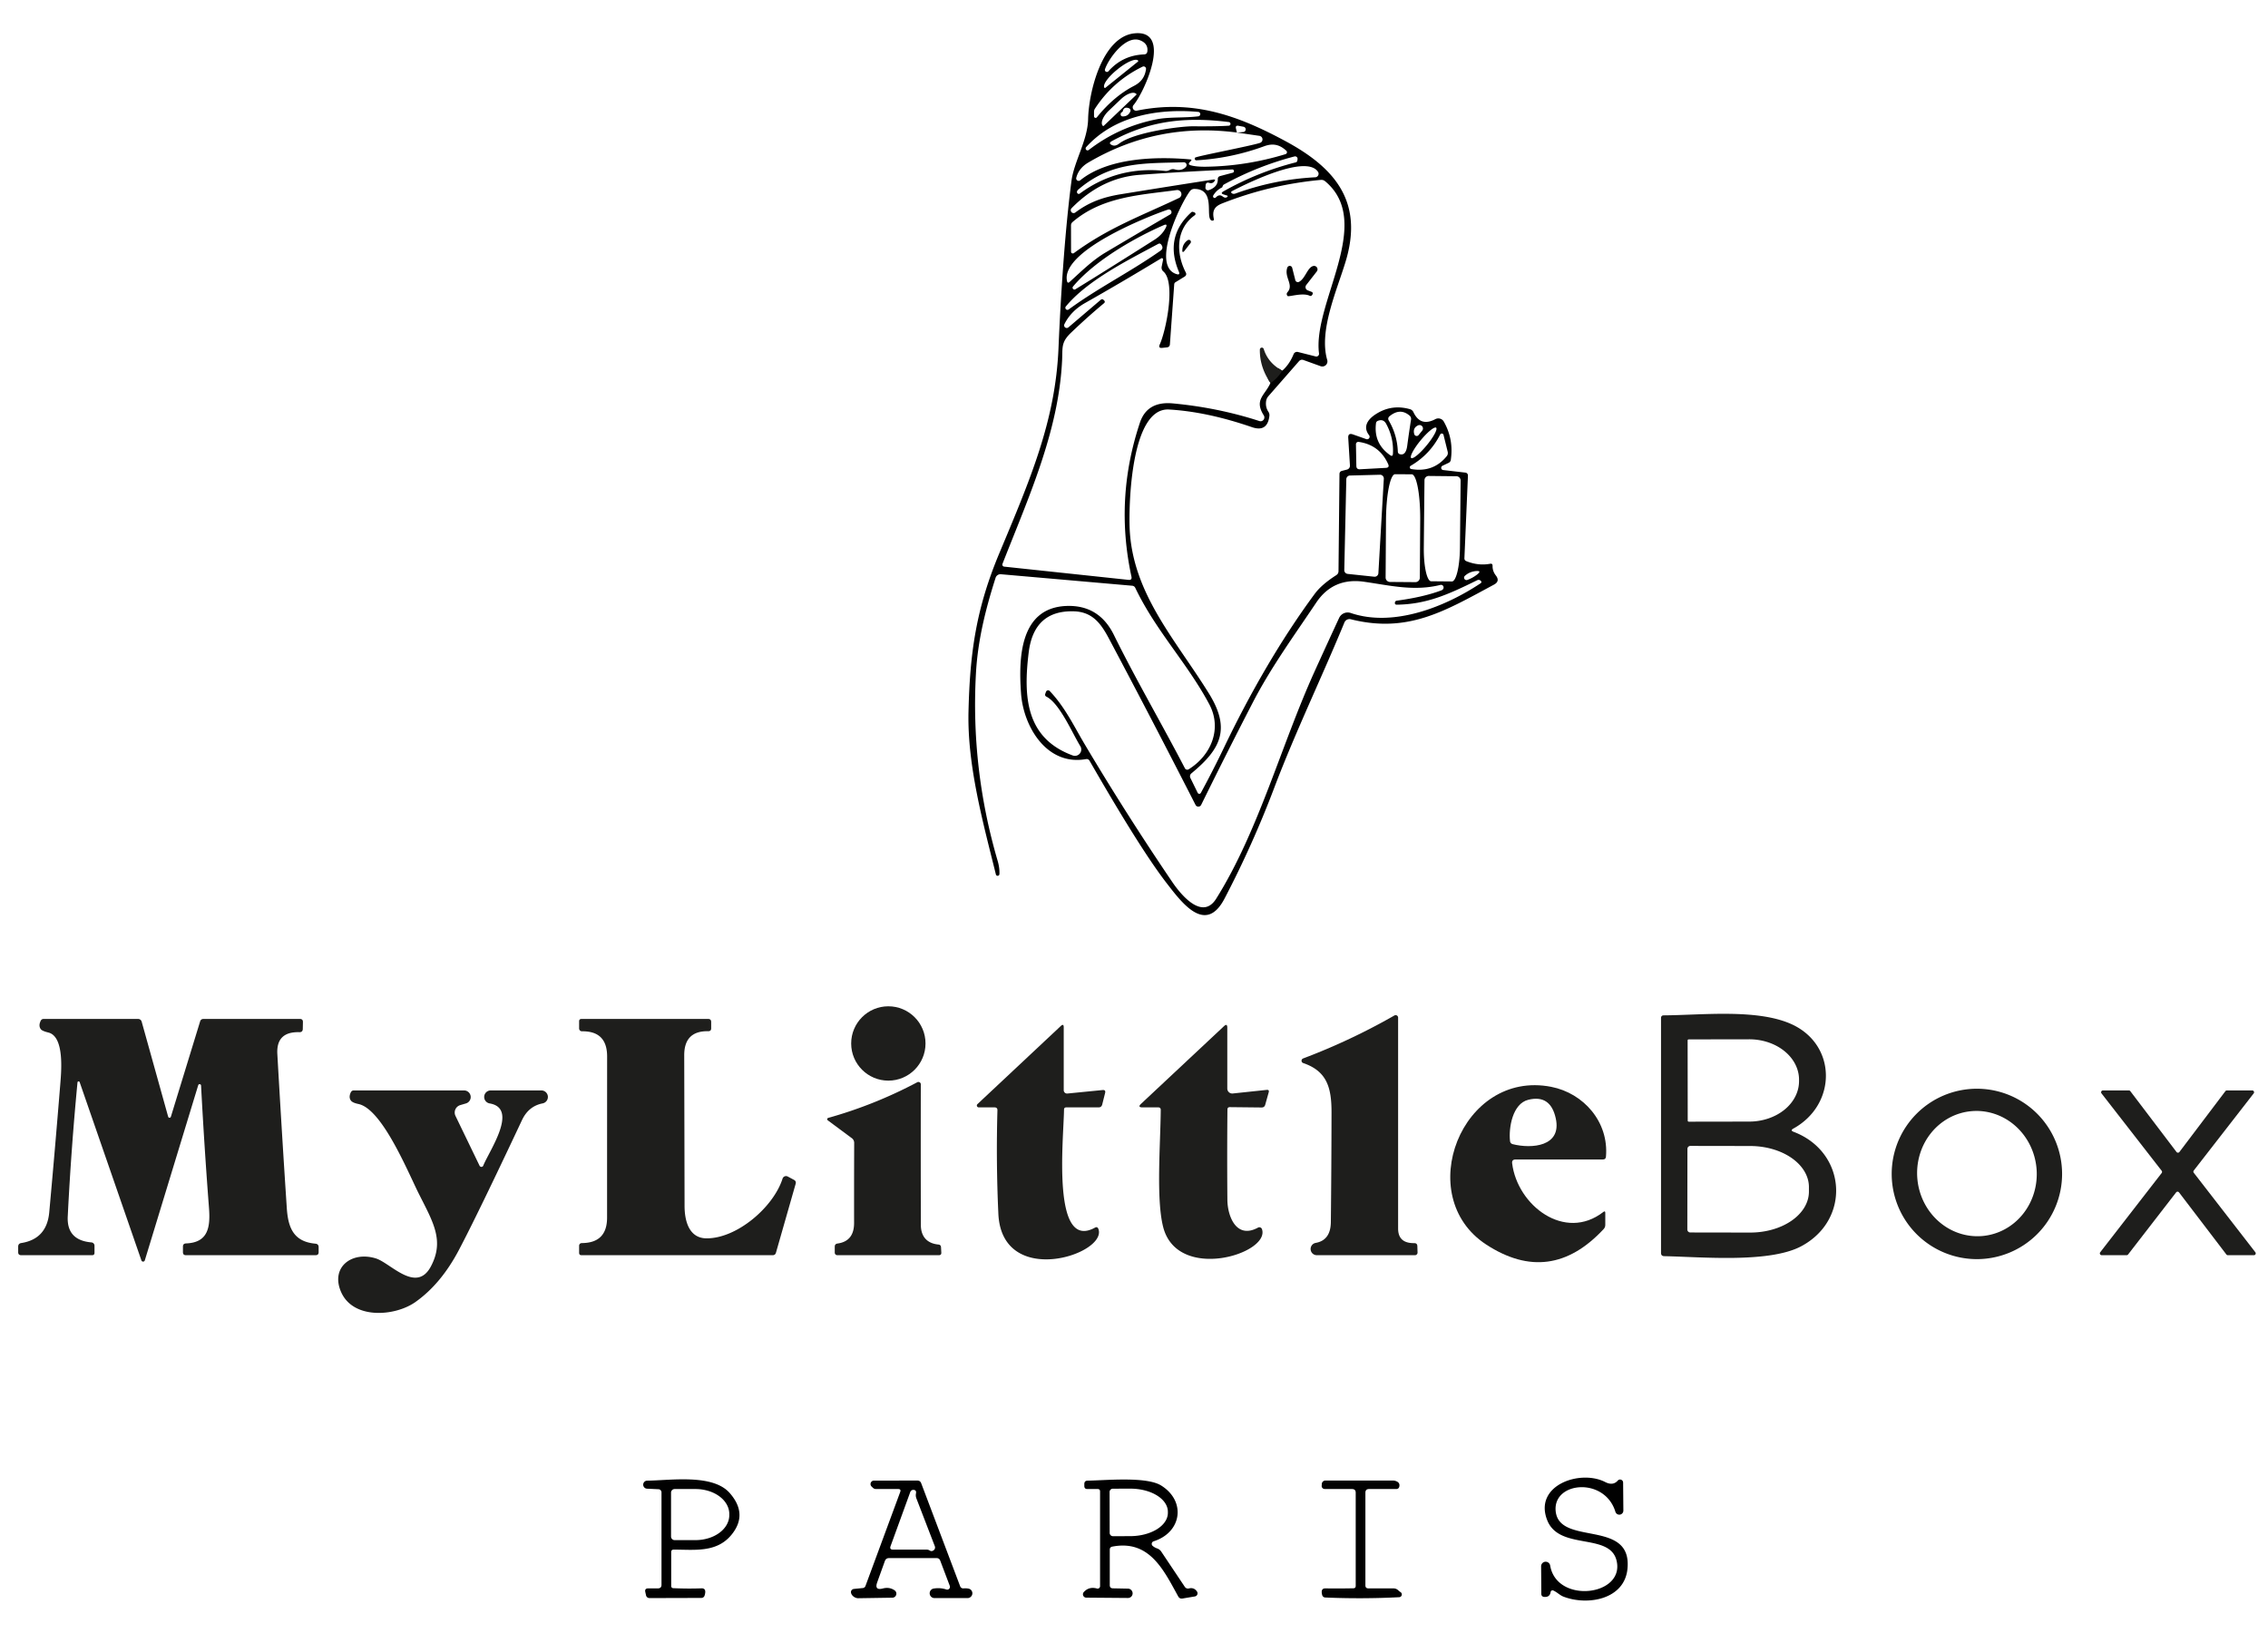 <?xml version="1.0" encoding="UTF-8" standalone="no"?>
<!DOCTYPE svg PUBLIC "-//W3C//DTD SVG 1.1//EN" "http://www.w3.org/Graphics/SVG/1.1/DTD/svg11.dtd">
<svg xmlns="http://www.w3.org/2000/svg" version="1.1" viewBox="0.00 0.00 468.00 339.00">
<path stroke="#0f0f0e" stroke-width="2.00" fill="none" stroke-linecap="butt" vector-effect="non-scaling-stroke" d="
  M 262.16 79.02
  Q 263.53 78.15 264.59 76.49"
/>
<path fill="#000000" fill-opacity="0.996" d="
  M 244.50 158.52
  A 0.55 0.55 0.0 0 0 245.28 158.74
  C 249.90 155.87 252.23 150.37 249.53 145.31
  C 244.98 136.79 238.52 130.20 234.27 121.31
  Q 234.07 120.90 233.62 120.86
  L 206.54 118.49
  A 1.06 1.06 0.0 0 0 205.44 119.22
  C 203.36 125.74 201.75 132.17 201.38 139.05
  Q 200.31 158.64 205.85 177.58
  Q 206.29 179.06 206.23 180.35
  A 0.37 0.37 0.0 0 1 205.50 180.43
  C 202.81 169.56 199.58 157.89 199.85 146.80
  C 200.14 134.62 201.43 125.57 206.22 114.13
  C 212.61 98.86 217.79 86.82 218.42 71.84
  C 218.94 59.55 219.86 46.71 221.10 37.32
  C 221.63 33.31 224.44 28.94 224.53 24.59
  C 224.65 18.97 227.44 7.57 234.09 6.88
  C 242.05 6.06 236.10 19.10 233.91 21.67
  A 0.71 0.71 0.0 0 0 234.60 22.83
  C 246.18 20.48 255.45 23.80 265.51 29.26
  C 275.94 34.94 281.28 42.01 277.67 53.96
  C 275.89 59.86 272.10 68.23 273.87 74.27
  A 1.05 1.05 0.0 0 1 272.51 75.56
  L 268.98 74.29
  Q 268.43 74.10 268.04 74.54
  L 261.72 81.76
  A 1.98 1.95 -21.0 0 0 261.26 82.77
  Q 261.08 83.98 261.74 84.98
  Q 261.99 85.36 261.94 85.82
  Q 261.53 89.24 258.33 88.14
  Q 249.10 84.96 241.24 84.50
  C 233.33 84.03 232.91 104.19 233.10 108.97
  C 233.66 122.45 242.53 131.91 249.46 143.09
  C 253.98 150.39 251.97 154.53 245.84 159.58
  A 0.78 0.77 -33.5 0 0 245.64 160.53
  L 247.14 163.59
  A 0.37 0.37 0.0 0 0 247.80 163.60
  Q 250.30 158.99 252.56 154.28
  C 257.94 143.03 264.30 132.00 271.29 122.54
  Q 272.71 120.61 275.74 118.68
  Q 276.20 118.38 276.20 117.84
  L 276.40 97.82
  Q 276.41 97.29 276.91 97.16
  L 277.96 96.89
  A 0.81 0.81 0.0 0 0 278.56 96.06
  L 278.21 90.37
  Q 278.14 89.27 279.18 89.64
  L 281.93 90.61
  A 0.52 0.52 0.0 0 0 282.51 89.80
  C 281.21 88.12 282.16 86.64 283.70 85.59
  Q 287.04 83.32 290.94 84.43
  A 1.13 1.13 0.0 0 1 291.66 85.04
  Q 293.10 88.12 296.18 86.49
  A 1.31 1.30 -28.6 0 1 297.93 87.00
  Q 300.00 90.65 299.37 94.90
  A 0.79 0.78 81.6 0 1 298.93 95.50
  L 297.65 96.11
  A 0.47 0.46 -54.7 0 0 297.80 96.99
  L 302.39 97.52
  A 0.59 0.59 0.0 0 1 302.91 98.13
  L 302.18 115.17
  Q 302.16 115.62 302.58 115.79
  Q 305.03 116.78 307.49 116.33
  Q 308.00 116.24 307.99 116.76
  Q 307.96 117.84 308.68 118.76
  Q 309.58 119.94 308.27 120.64
  C 298.29 125.99 290.62 130.76 278.74 127.78
  A 1.14 1.13 18.0 0 0 277.42 128.44
  C 272.74 139.80 267.32 151.00 262.93 162.58
  Q 258.49 174.31 252.68 185.42
  C 248.76 192.91 243.88 186.28 240.75 182.25
  Q 235.33 175.25 224.85 157.01
  Q 224.59 156.55 224.07 156.64
  C 216.01 158.06 211.18 149.95 210.69 143.07
  C 210.16 135.71 210.45 125.31 220.20 125.03
  Q 226.82 124.85 229.86 131.03
  C 234.44 140.32 239.74 149.35 244.50 158.52
  Z
  M 235.26 8.32
  C 232.30 7.16 228.74 12.10 228.01 14.30
  A 0.42 0.42 0.0 0 0 228.72 14.71
  Q 231.64 11.40 236.07 11.23
  Q 236.70 11.20 236.76 10.58
  Q 236.94 8.98 235.26 8.32
  Z
  M 228.08 18.13
  L 234.83 12.70
  A 0.13 0.13 0.0 0 0 234.85 12.52
  L 234.85 12.51
  A 4.34 1.26 -38.8 0 0 230.67 14.25
  L 230.49 14.40
  A 4.34 1.26 -38.8 0 0 227.90 18.10
  L 227.90 18.11
  A 0.13 0.13 0.0 0 0 228.08 18.13
  Z
  M 226.34 24.20
  Q 229.84 19.87 234.00 17.72
  C 235.51 16.94 236.25 15.85 236.48 14.28
  A 0.50 0.50 0.0 0 0 235.76 13.76
  Q 229.63 16.75 225.93 22.44
  A 1.14 1.12 -29.0 0 0 225.75 23.05
  L 225.75 23.99
  A 0.33 0.33 0.0 0 0 226.34 24.20
  Z
  M 227.75 25.97
  L 234.47 19.57
  A 0.13 0.13 0.0 0 0 234.48 19.38
  L 234.47 19.38
  A 3.06 1.40 -43.6 0 0 231.29 20.47
  L 228.81 22.83
  A 3.06 1.40 -43.6 0 0 227.56 25.96
  L 227.57 25.96
  A 0.13 0.13 0.0 0 0 227.75 25.97
  Z
  M 231.50 23.15
  Q 231.28 23.26 231.25 23.49
  Q 231.20 24.03 231.74 24.02
  Q 232.80 24.00 233.24 23.01
  A 0.51 0.50 22.3 0 0 232.95 22.33
  Q 231.94 21.95 231.70 22.90
  Q 231.66 23.07 231.50 23.15
  Z
  M 224.11 30.38
  A 0.40 0.40 0.0 0 0 224.65 30.96
  Q 230.83 26.18 238.60 24.63
  C 241.25 24.10 244.36 24.36 247.29 24.00
  A 0.46 0.46 0.0 0 0 247.28 23.09
  C 239.00 22.36 229.96 23.87 224.11 30.38
  Z
  M 246.19 26.06
  Q 251.05 26.10 253.52 25.94
  A 0.38 0.38 0.0 0 0 253.54 25.18
  C 244.78 24.09 237.28 24.84 229.46 29.10
  Q 228.58 29.58 229.51 29.96
  Q 230.15 30.23 230.92 29.64
  C 234.00 27.28 243.54 26.04 246.19 26.06
  Z
  M 255.24 27.35
  Q 238.78 25.19 224.60 33.52
  Q 222.60 34.69 222.09 36.67
  A 0.51 0.51 0.0 0 0 222.91 37.20
  C 228.70 32.53 238.55 32.26 245.59 32.89
  Q 246.03 32.93 245.72 33.24
  L 245.53 33.43
  Q 245.03 33.93 245.71 34.11
  Q 246.92 34.44 248.99 34.40
  Q 257.24 34.26 265.26 31.81
  A 0.42 0.42 0.0 0 0 265.42 31.09
  C 264.06 29.85 262.70 29.50 260.85 30.18
  Q 254.11 32.65 246.89 33.08
  A 0.34 0.33 18.4 0 1 246.61 32.53
  C 246.84 32.25 258.19 30.10 260.01 29.48
  A 0.75 0.75 0.0 0 0 259.88 28.03
  L 255.24 27.35
  L 256.57 27.24
  A 0.55 0.55 0.0 0 0 256.63 26.16
  L 255.58 25.96
  Q 254.87 25.82 255.04 26.53
  L 255.24 27.35
  Z
  M 252.14 38.69
  Q 250.99 39.25 250.35 40.35
  A 0.34 0.33 81.9 0 0 250.88 40.75
  Q 251.58 39.99 252.29 40.54
  Q 252.55 40.73 252.69 40.76
  Q 253.01 40.83 253.21 40.66
  Q 253.48 40.44 253.15 40.33
  L 252.51 40.13
  Q 251.74 39.89 252.45 39.49
  Q 259.49 35.51 267.35 33.51
  Q 267.67 33.43 267.71 33.10
  L 267.75 32.84
  A 0.51 0.51 0.0 0 0 267.12 32.28
  Q 259.46 34.28 252.56 38.07
  Q 252.42 38.15 252.36 38.27
  Q 252.29 38.41 252.24 38.56
  Q 252.22 38.65 252.14 38.69
  Z
  M 242.40 34.95
  Q 243.86 35.34 244.70 34.45
  A 0.58 0.58 0.0 0 0 244.26 33.48
  C 236.33 33.74 229.40 33.24 222.56 39.07
  Q 222.11 39.45 222.27 39.80
  A 0.37 0.36 59.2 0 0 222.82 39.94
  Q 230.61 34.19 240.49 35.28
  C 240.89 35.32 241.13 35.18 241.47 35.03
  Q 241.92 34.82 242.40 34.95
  Z
  M 271.97 35.46
  C 269.57 31.76 257.34 37.82 254.28 39.41
  Q 253.82 39.65 254.26 39.92
  Q 254.54 40.08 254.98 39.92
  Q 262.97 37.02 271.40 36.58
  A 0.73 0.72 -18.2 0 0 271.97 35.46
  Z
  M 250.57 37.44
  Q 250.15 37.97 249.43 37.71
  A 0.48 0.48 0.0 0 0 248.79 38.13
  L 248.74 38.71
  A 0.52 0.52 0.0 0 0 249.42 39.24
  Q 251.33 38.59 251.29 36.99
  Q 251.27 36.47 251.77 36.33
  L 254.37 35.64
  A 0.34 0.34 0.0 0 0 254.27 34.97
  Q 244.76 35.38 235.23 36.07
  Q 227.32 36.64 221.11 42.97
  A 0.59 0.59 0.0 0 0 221.89 43.85
  C 224.69 41.74 227.56 40.68 231.27 40.08
  Q 240.80 38.53 250.34 37.05
  Q 250.96 36.96 250.57 37.44
  Z
  M 262.16 79.02
  Q 263.53 78.15 264.59 76.49
  Q 266.08 75.19 266.93 73.09
  A 0.77 0.77 0.0 0 1 267.83 72.63
  L 271.49 73.55
  A 0.56 0.56 0.0 0 0 272.18 72.94
  C 270.81 62.53 283.69 45.92 273.43 37.39
  Q 273.05 37.08 272.56 37.12
  Q 262.04 38.09 252.23 41.96
  C 250.60 42.59 250.10 43.48 250.48 45.18
  Q 250.54 45.49 250.23 45.53
  Q 250.05 45.54 249.93 45.46
  C 248.70 44.69 250.90 39.00 246.46 38.98
  A 1.11 1.10 -70.8 0 0 245.56 39.42
  C 243.58 42.03 237.39 54.91 242.78 56.56
  Q 243.57 56.81 243.25 56.04
  Q 240.23 48.86 245.84 43.79
  A 0.35 0.35 0.0 0 1 246.16 43.72
  Q 246.34 43.78 246.49 43.84
  A 0.33 0.32 -50.6 0 1 246.54 44.41
  C 242.62 47.21 242.63 52.23 244.67 56.19
  Q 244.97 56.76 244.42 57.09
  L 242.55 58.24
  A 0.53 0.52 76.6 0 0 242.30 58.65
  L 241.41 71.03
  Q 241.37 71.62 240.78 71.68
  L 239.82 71.78
  Q 238.96 71.87 239.32 71.07
  C 240.62 68.20 242.66 58.21 240.05 56.01
  A 1.02 1.02 0.0 0 1 239.71 55.03
  L 240.00 53.59
  A 0.26 0.26 0.0 0 0 239.61 53.31
  Q 231.29 58.35 223.93 62.51
  C 221.98 63.61 220.56 65.04 219.64 66.89
  A 0.54 0.54 0.0 0 0 220.48 67.54
  L 227.12 61.88
  Q 227.40 61.63 227.69 61.86
  Q 227.93 62.04 227.97 62.23
  Q 228.01 62.40 227.77 62.60
  Q 224.33 65.47 221.07 68.59
  C 218.91 70.64 219.29 71.63 219.16 74.43
  C 218.44 89.10 212.21 102.68 206.86 116.35
  A 0.42 0.42 0.0 0 0 207.21 116.92
  L 232.85 119.65
  Q 233.64 119.74 233.47 118.96
  Q 229.99 102.87 235.22 87.22
  Q 236.71 82.74 242.02 83.24
  Q 251.33 84.11 259.88 86.88
  A 0.79 0.78 82.6 0 0 260.78 85.71
  C 258.74 82.46 261.00 81.61 262.16 79.02
  Z
  M 221.59 52.23
  C 228.82 46.93 235.51 44.55 243.29 40.85
  A 0.86 0.86 0.0 0 0 242.80 39.22
  C 235.46 40.23 227.50 40.52 221.34 45.80
  Q 220.99 46.09 221.00 46.54
  L 221.01 51.94
  A 0.37 0.36 -18.1 0 0 221.59 52.23
  Z
  M 241.04 43.24
  C 236.55 44.76 218.82 51.86 220.18 58.01
  Q 220.30 58.54 220.71 58.18
  C 223.11 56.02 225.32 53.77 228.13 52.10
  Q 234.79 48.14 241.49 44.23
  A 0.55 0.55 0.0 0 0 241.04 43.24
  Z
  M 240.11 46.47
  C 234.69 48.82 226.11 53.53 221.42 59.12
  A 0.38 0.38 0.0 0 0 221.91 59.69
  Q 227.52 56.25 238.21 49.48
  Q 239.84 48.45 240.57 46.96
  Q 241.00 46.08 240.11 46.47
  Z
  M 239.01 50.32
  C 232.85 53.63 224.41 57.81 219.94 63.23
  A 0.43 0.43 0.0 0 0 220.53 63.85
  C 226.60 59.40 233.25 56.11 239.47 51.73
  Q 240.20 51.21 239.60 50.45
  Q 239.36 50.14 239.01 50.32
  Z
  M 288.44 93.14
  Q 288.45 93.64 288.94 93.74
  Q 290.11 93.99 290.38 91.98
  Q 290.73 89.35 291.16 86.62
  Q 291.25 86.07 290.82 85.72
  Q 288.90 84.12 286.75 85.87
  Q 286.28 86.26 286.58 86.79
  Q 288.30 89.73 288.44 93.14
  Z
  M 283.94 87.31
  Q 283.40 91.49 286.84 93.91
  Q 287.39 94.31 287.43 93.63
  Q 287.62 90.37 286.04 87.46
  Q 285.45 86.37 284.29 86.85
  A 0.58 0.57 -8.1 0 0 283.94 87.31
  Z
  M 291.83 89.58
  A 0.52 0.51 57.3 0 0 292.72 89.78
  L 293.47 88.86
  A 0.71 0.71 0.0 0 0 292.62 87.77
  Q 291.48 88.30 291.83 89.58
  Z
  M 291.194 94.505
  A 4.05 0.81 129.5 0 0 294.395 91.895
  A 4.05 0.81 129.5 0 0 296.346 88.255
  A 4.05 0.81 129.5 0 0 293.145 90.865
  A 4.05 0.81 129.5 0 0 291.194 94.505
  Z
  M 297.18 89.66
  Q 295.08 93.79 291.08 96.12
  A 0.36 0.36 0.0 0 0 291.20 96.78
  Q 295.74 97.56 298.53 94.13
  A 1.04 1.02 57.9 0 0 298.73 93.22
  L 297.87 89.74
  A 0.37 0.37 0.0 0 0 297.18 89.66
  Z
  M 279.80 91.66
  L 279.88 96.13
  Q 279.89 96.87 280.63 96.83
  L 285.97 96.54
  Q 286.77 96.50 286.45 95.77
  Q 284.66 91.79 280.35 91.18
  A 0.49 0.48 3.1 0 0 279.80 91.66
  Z
  M 286.82 120.08
  L 292.06 120.12
  A 0.91 0.91 0.0 0 0 292.98 119.21
  L 293.06 107.27
  A 9.39 1.82 -89.6 0 0 291.31 97.87
  L 287.89 97.85
  A 9.39 1.82 -89.6 0 0 286.00 107.23
  L 285.92 119.17
  A 0.91 0.91 0.0 0 0 286.82 120.08
  Z
  M 278.57 98.12
  A 0.78 0.78 0.0 0 0 277.81 98.88
  L 277.39 117.63
  A 0.78 0.78 0.0 0 0 278.09 118.42
  L 283.57 119.00
  A 0.78 0.78 0.0 0 0 284.43 118.26
  L 285.55 98.79
  A 0.78 0.78 0.0 0 0 284.75 97.96
  L 278.57 98.12
  Z
  M 300.53 98.27
  L 294.83 98.21
  A 0.88 0.88 0.0 0 0 293.94 99.08
  L 293.80 112.97
  A 6.95 1.59 -89.4 0 0 295.32 119.94
  L 299.60 119.98
  A 6.95 1.59 -89.4 0 0 301.26 113.05
  L 301.40 99.16
  A 0.88 0.88 0.0 0 0 300.53 98.27
  Z
  M 304.64 117.83
  Q 303.24 117.93 302.27 118.83
  A 0.50 0.50 0.0 0 0 302.77 119.67
  Q 303.96 119.24 304.90 118.47
  Q 305.76 117.75 304.64 117.83
  Z
  M 287.84 124.33
  Q 287.89 123.99 288.25 123.94
  Q 293.68 123.21 297.39 121.83
  Q 297.92 121.64 297.88 121.15
  A 0.53 0.52 80.4 0 0 297.24 120.69
  C 291.78 122.04 286.92 120.82 281.48 120.04
  Q 275.10 119.13 271.60 124.35
  C 267.02 131.18 262.24 137.74 258.49 145.00
  Q 253.09 155.44 247.86 166.08
  A 0.65 0.65 0.0 0 1 246.70 166.09
  Q 237.93 148.90 228.80 131.71
  C 227.16 128.63 225.40 126.25 221.59 126.14
  Q 213.34 125.90 212.27 134.63
  C 211.15 143.75 211.65 152.31 221.35 155.88
  A 1.31 1.31 0.0 0 0 222.92 153.96
  C 221.32 151.39 218.70 145.17 215.93 143.75
  Q 215.56 143.57 215.69 143.17
  L 215.83 142.77
  A 0.47 0.46 -57.9 0 1 216.61 142.59
  C 219.75 145.89 221.59 149.80 223.76 153.46
  Q 232.40 168.01 241.91 182.01
  C 243.57 184.46 248.06 190.06 250.96 185.44
  C 259.70 171.50 264.34 153.83 271.23 138.62
  Q 273.78 133.00 276.33 127.50
  A 1.95 1.94 21.7 0 1 278.71 126.48
  C 287.48 129.47 298.09 125.29 305.50 120.37
  Q 305.84 120.15 305.56 119.85
  Q 305.24 119.52 304.78 119.74
  C 298.78 122.70 294.34 124.69 288.23 124.77
  Q 287.78 124.77 287.84 124.33
  Z"
/>
<path fill="#000000" fill-opacity="0.996" d="
  M 243.98 51.51
  Q 244.06 50.27 245.09 49.56
  A 0.42 0.42 0.0 0 1 245.66 50.16
  L 244.47 51.69
  Q 243.92 52.39 243.98 51.51
  Z"
/>
<path fill="#000000" fill-opacity="0.996" d="
  M 268.07 58.15
  C 269.37 57.45 269.80 55.13 271.02 54.88
  A 0.71 0.71 0.0 0 1 271.72 56.01
  L 269.54 58.81
  A 0.72 0.71 -60.7 0 0 269.84 59.91
  L 270.62 60.21
  Q 271.02 60.37 270.83 60.75
  Q 270.60 61.19 270.24 61.02
  C 268.73 60.32 265.89 61.33 265.68 61.07
  Q 265.35 60.67 265.69 60.27
  C 267.02 58.75 264.93 57.20 265.64 55.21
  A 0.53 0.52 -42.5 0 1 266.64 55.25
  L 267.29 57.81
  A 0.54 0.54 0.0 0 0 268.07 58.15
  Z"
/>
<path fill="#1e1e1c" d="
  M 264.59 76.49
  Q 263.53 78.15 262.16 79.02
  Q 259.91 75.73 259.97 72.12
  A 0.41 0.41 0.0 0 1 260.77 72.01
  Q 261.66 74.90 264.59 76.49
  Z"
/>
<circle fill="#1e1e1c" cx="183.31" cy="215.31" r="7.67"/>
<path fill="#1e1e1c" d="
  M 271.73 259.00
  A 1.28 1.28 0.0 0 1 271.50 256.46
  Q 274.57 255.91 274.62 252.18
  Q 274.74 240.88 274.76 229.58
  C 274.77 224.47 273.85 221.03 268.91 219.35
  A 0.51 0.50 -45.8 0 1 268.90 218.40
  Q 278.68 214.71 287.74 209.53
  A 0.51 0.51 0.0 0 1 288.50 209.97
  Q 288.50 231.50 288.50 253.50
  Q 288.50 256.55 291.81 256.51
  Q 292.46 256.50 292.47 257.14
  L 292.51 258.45
  A 0.54 0.53 89.5 0 1 291.98 259.00
  L 271.73 259.00
  Z"
/>
<path fill="#1e1e1c" d="
  M 370.11 233.54
  C 381.03 237.69 382.00 251.67 371.67 257.16
  C 365.07 260.67 351.06 259.35 343.42 259.20
  Q 342.75 259.19 342.75 258.52
  L 342.75 210.01
  A 0.50 0.49 -90.0 0 1 343.24 209.51
  C 351.03 209.48 362.56 208.09 369.70 211.34
  C 379.08 215.62 379.06 227.91 370.06 232.87
  Q 369.36 233.26 370.11 233.54
  Z
  M 348.24 214.69
  L 348.26 231.23
  A 0.22 0.22 0.0 0 0 348.48 231.45
  L 360.96 231.43
  A 10.28 8.34 -0.1 0 0 371.23 223.07
  L 371.23 222.77
  A 10.28 8.34 -0.1 0 0 360.94 214.45
  L 348.46 214.47
  A 0.22 0.22 0.0 0 0 348.24 214.69
  Z
  M 348.20 237.06
  L 348.18 253.70
  A 0.61 0.61 0.0 0 0 348.78 254.31
  L 361.13 254.33
  A 12.12 8.46 0.1 0 0 373.27 245.89
  L 373.27 244.95
  A 12.12 8.46 0.1 0 0 361.17 236.47
  L 348.82 236.45
  A 0.61 0.61 0.0 0 0 348.20 237.06
  Z"
/>
<path fill="#1e1e1c" d="
  M 15.99 223.35
  Q 14.67 237.18 13.98 250.99
  Q 13.73 255.92 18.88 256.36
  A 0.69 0.68 2.8 0 1 19.50 257.04
  L 19.50 258.50
  Q 19.50 259.00 19.00 259.00
  L 4.38 259.00
  Q 3.75 259.00 3.75 258.38
  L 3.75 257.24
  Q 3.75 256.59 4.39 256.49
  Q 9.65 255.66 10.16 250.17
  Q 11.36 237.02 12.43 223.82
  C 12.64 221.23 13.36 213.88 9.97 213.05
  Q 8.69 212.74 8.41 212.35
  Q 7.90 211.65 8.40 210.63
  Q 8.59 210.25 9.01 210.25
  L 28.50 210.25
  A 0.76 0.76 0.0 0 1 29.23 210.80
  L 34.70 230.42
  A 0.29 0.29 0.0 0 0 35.26 230.43
  L 41.29 210.77
  Q 41.45 210.25 42.00 210.25
  L 61.88 210.25
  Q 62.52 210.25 62.51 210.89
  L 62.48 212.32
  Q 62.46 213.00 61.78 212.98
  Q 56.96 212.84 57.23 217.51
  Q 58.13 233.39 59.18 249.27
  C 59.45 253.45 60.66 256.22 65.08 256.62
  Q 65.75 256.68 65.75 257.35
  L 65.75 258.38
  Q 65.75 259.00 65.12 259.00
  L 38.37 259.00
  Q 37.75 259.00 37.75 258.38
  L 37.75 257.22
  Q 37.75 256.60 38.38 256.57
  C 43.01 256.40 43.43 253.16 43.12 249.18
  Q 42.15 236.53 41.49 224.00
  A 0.30 0.30 0.0 0 0 40.90 223.93
  L 29.88 260.07
  A 0.37 0.37 0.0 0 1 29.18 260.08
  L 16.44 223.30
  A 0.23 0.23 0.0 0 0 15.99 223.35
  Z"
/>
<path fill="#1e1e1c" d="
  M 162.56 242.77
  L 163.83 243.45
  Q 164.34 243.72 164.18 244.28
  L 160.12 258.48
  Q 159.97 259.00 159.44 259.00
  L 120.00 259.00
  Q 119.50 259.00 119.50 258.50
  L 119.50 257.04
  A 0.54 0.54 0.0 0 1 120.04 256.50
  Q 125.27 256.48 125.27 251.25
  Q 125.27 234.63 125.28 218.01
  Q 125.29 212.73 120.09 212.80
  A 0.59 0.58 89.5 0 1 119.50 212.21
  L 119.50 210.75
  Q 119.50 210.25 120.00 210.25
  L 146.12 210.25
  Q 146.75 210.25 146.75 210.88
  L 146.75 212.18
  Q 146.75 212.79 146.14 212.78
  Q 141.18 212.69 141.19 217.75
  Q 141.23 233.31 141.26 248.87
  C 141.27 252.02 142.23 255.48 145.75 255.52
  C 152.02 255.59 159.60 249.11 161.48 243.20
  A 0.75 0.75 0.0 0 1 162.56 242.77
  Z"
/>
<path fill="#1e1e1c" d="
  M 219.56 228.97
  C 219.48 235.04 216.97 258.24 225.93 253.32
  Q 226.45 253.03 226.66 253.60
  C 228.55 258.84 206.71 265.93 206.01 250.43
  Q 205.52 239.77 205.82 229.12
  Q 205.84 228.50 205.22 228.50
  L 201.95 228.50
  A 0.39 0.39 0.0 0 1 201.69 227.83
  L 218.90 211.70
  Q 219.50 211.15 219.50 211.96
  L 219.50 224.96
  A 0.69 0.68 -2.7 0 0 220.25 225.64
  L 227.52 224.92
  Q 228.20 224.85 228.04 225.52
  L 227.44 227.91
  Q 227.29 228.50 226.68 228.50
  L 220.03 228.50
  Q 219.56 228.50 219.56 228.97
  Z"
/>
<path fill="#1e1e1c" d="
  M 253.28 228.95
  Q 253.19 238.27 253.27 247.56
  C 253.29 250.93 255.10 255.77 259.60 253.30
  A 0.57 0.57 0.0 0 1 260.40 253.61
  C 262.21 258.69 242.92 264.64 240.01 253.15
  C 238.54 247.34 239.46 236.04 239.52 229.03
  Q 239.52 228.50 239.00 228.50
  L 235.77 228.50
  Q 234.67 228.50 235.47 227.75
  L 252.56 211.75
  Q 253.25 211.10 253.25 212.05
  L 253.25 224.61
  A 1.03 1.02 87.0 0 0 254.38 225.63
  L 261.38 224.89
  Q 261.95 224.83 261.80 225.38
  L 261.08 227.95
  Q 260.92 228.53 260.32 228.52
  L 253.79 228.45
  Q 253.28 228.44 253.28 228.95
  Z"
/>
<path fill="#1e1e1c" d="
  M 170.81 231.17
  A 0.28 0.28 0.0 0 1 170.90 230.67
  Q 180.49 227.98 189.28 223.31
  A 0.50 0.49 -14.2 0 1 190.01 223.74
  Q 189.98 238.18 190.02 252.78
  C 190.03 255.18 191.32 256.58 193.65 256.80
  Q 194.15 256.85 194.18 257.35
  L 194.24 258.46
  Q 194.27 259.00 193.73 259.00
  L 172.78 259.00
  A 0.53 0.53 0.0 0 1 172.25 258.47
  L 172.25 257.25
  Q 172.25 256.67 172.83 256.59
  C 175.22 256.26 176.25 254.73 176.24 252.33
  Q 176.23 244.08 176.26 235.81
  A 1.18 1.17 -72.2 0 0 175.78 234.86
  L 170.81 231.17
  Z"
/>
<path fill="#1e1e1c" d="
  M 306.69 256.81
  C 291.41 246.85 301.59 220.64 320.10 224.26
  C 326.78 225.57 332.01 231.50 331.39 238.68
  Q 331.34 239.25 330.76 239.25
  L 312.74 239.25
  Q 311.93 239.25 312.03 240.05
  C 313.11 248.71 322.86 256.27 330.85 250.08
  Q 331.25 249.77 331.25 250.27
  L 331.25 252.75
  Q 331.25 253.24 330.92 253.60
  Q 319.92 265.43 306.69 256.81
  Z
  M 315.36 226.93
  C 312.10 227.73 311.29 232.73 311.59 235.44
  Q 311.64 235.96 312.15 236.09
  C 316.04 237.07 322.32 236.61 321.03 230.76
  Q 319.94 225.79 315.36 226.93
  Z"
/>
<path fill="#1e1e1c" d="
  M 425.51 242.23
  A 17.58 17.58 0.0 0 1 407.93 259.81
  A 17.58 17.58 0.0 0 1 390.35 242.23
  A 17.58 17.58 0.0 0 1 407.93 224.65
  A 17.58 17.58 0.0 0 1 425.51 242.23
  Z
  M 409.089 255.039
  A 12.93 12.34 84.9 0 0 420.231 241.063
  A 12.93 12.34 84.9 0 0 406.791 229.281
  A 12.93 12.34 84.9 0 0 395.649 243.257
  A 12.93 12.34 84.9 0 0 409.089 255.039
  Z"
/>
<path fill="#1e1e1c" d="
  M 98.96 240.54
  A 0.42 0.41 43.2 0 0 99.72 240.52
  C 100.94 237.48 107.10 228.71 101.03 227.68
  A 1.35 1.35 0.0 0 1 101.25 225.00
  L 111.74 225.00
  A 1.35 1.35 0.0 0 1 111.99 227.67
  Q 109.08 228.23 107.72 231.11
  Q 98.53 250.65 94.69 257.93
  Q 91.00 264.94 85.71 268.67
  C 81.51 271.63 72.93 272.31 70.40 266.63
  C 68.13 261.52 72.55 258.10 77.58 259.67
  C 80.59 260.62 85.89 266.96 88.90 261.34
  C 91.71 256.08 89.44 252.29 86.54 246.55
  C 84.27 242.09 78.94 228.85 73.96 227.80
  Q 72.72 227.54 72.40 227.08
  Q 71.91 226.40 72.39 225.39
  Q 72.58 225.00 73.01 225.00
  L 95.77 225.00
  A 1.37 1.37 0.0 0 1 96.16 227.68
  L 94.97 228.03
  A 1.60 1.60 0.0 0 0 93.99 230.26
  L 98.96 240.54
  Z"
/>
<path fill="#1e1e1c" d="
  M 438.83 259.00
  L 433.68 259.00
  A 0.38 0.38 0.0 0 1 433.38 258.39
  L 446.06 242.04
  A 0.38 0.38 0.0 0 0 446.06 241.58
  L 433.64 225.61
  A 0.38 0.38 0.0 0 1 433.94 225.00
  L 439.29 225.00
  A 0.38 0.38 0.0 0 1 439.59 225.15
  L 449.12 237.70
  A 0.38 0.38 0.0 0 0 449.72 237.70
  L 459.21 225.15
  A 0.38 0.38 0.0 0 1 459.51 225.00
  L 464.75 225.00
  A 0.38 0.38 0.0 0 1 465.05 225.61
  L 452.68 241.53
  A 0.38 0.38 0.0 0 0 452.68 241.99
  L 465.39 258.39
  A 0.38 0.38 0.0 0 1 465.09 259.00
  L 459.71 259.00
  A 0.38 0.38 0.0 0 1 459.41 258.85
  L 449.64 246.04
  A 0.38 0.38 0.0 0 0 449.04 246.04
  L 439.13 258.85
  A 0.38 0.38 0.0 0 1 438.83 259.00
  Z"
/>
<path fill="#000000" fill-opacity="0.996" d="
  M 319.97 328.50
  Q 319.81 329.59 318.66 329.51
  Q 318.05 329.46 318.05 328.86
  L 318.01 323.23
  A 0.94 0.94 0.0 0 1 319.88 323.06
  C 321.24 331.01 335.32 329.32 333.58 322.03
  C 332.18 316.17 321.76 320.00 319.27 313.69
  C 316.42 306.48 326.06 303.14 331.24 305.81
  Q 332.84 306.63 333.83 305.50
  A 0.63 0.63 0.0 0 1 334.93 305.91
  L 334.98 311.66
  A 0.84 0.84 0.0 0 1 333.33 311.92
  C 331.10 304.71 320.44 305.72 321.01 311.78
  C 321.70 319.14 336.93 313.28 335.82 323.78
  C 335.15 330.06 327.59 331.35 322.64 329.46
  C 321.89 329.18 321.37 328.58 320.53 328.19
  A 0.40 0.40 0.0 0 0 319.97 328.50
  Z"
/>
<path fill="#000000" fill-opacity="0.996" d="
  M 138.50 320.26
  L 138.50 327.22
  Q 138.50 327.69 138.97 327.71
  Q 141.95 327.84 144.75 327.74
  Q 145.84 327.70 145.41 329.17
  Q 145.25 329.72 144.68 329.72
  L 134.01 329.75
  A 0.72 0.72 0.0 0 1 133.31 329.19
  L 133.16 328.51
  Q 132.99 327.75 133.76 327.75
  L 135.75 327.75
  Q 136.50 327.75 136.50 327.00
  L 136.50 307.94
  A 0.65 0.65 0.0 0 0 135.88 307.29
  L 133.54 307.18
  A 0.83 0.83 0.0 0 1 133.57 305.52
  C 138.45 305.47 147.11 304.08 150.60 308.10
  Q 154.40 312.46 150.94 316.69
  C 147.86 320.45 143.27 319.74 139.01 319.75
  Q 138.50 319.76 138.50 320.26
  Z
  M 138.47 307.99
  L 138.47 317.05
  A 0.74 0.74 0.0 0 0 139.21 317.79
  L 143.52 317.79
  A 6.97 5.15 -0.0 0 0 150.49 312.64
  L 150.49 312.40
  A 6.97 5.15 0.0 0 0 143.52 307.25
  L 139.21 307.25
  A 0.74 0.74 0.0 0 0 138.47 307.99
  Z"
/>
<path fill="#000000" fill-opacity="0.996" d="
  M 185.34 307.25
  L 180.76 307.25
  A 0.92 0.91 -21.9 0 1 180.10 306.97
  Q 180.00 306.87 179.87 306.75
  A 0.71 0.71 0.0 0 1 180.34 305.51
  L 189.30 305.50
  Q 189.87 305.50 190.08 306.03
  L 198.13 327.32
  A 0.67 0.66 -13.4 0 0 198.83 327.75
  Q 199.35 327.70 199.86 327.80
  A 0.99 0.98 -39.6 0 1 199.67 329.75
  L 192.85 329.75
  A 0.99 0.99 0.0 0 1 192.69 327.78
  Q 194.05 327.57 195.28 327.98
  A 0.57 0.57 0.0 0 0 195.99 327.24
  L 194.01 322.01
  Q 193.81 321.50 193.26 321.50
  L 183.46 321.50
  Q 182.81 321.50 182.59 322.11
  L 181.01 326.50
  Q 180.40 328.22 182.17 327.77
  Q 183.54 327.41 184.61 328.16
  A 0.83 0.83 0.0 0 1 184.15 329.67
  L 177.07 329.78
  A 1.22 0.85 31.5 0 1 176.22 327.86
  L 178.04 327.68
  A 0.65 0.65 0.0 0 0 178.59 327.25
  L 185.76 307.85
  Q 185.98 307.25 185.34 307.25
  Z
  M 191.84 319.93
  Q 192.27 320.21 192.69 319.86
  A 0.71 0.71 0.0 0 0 192.90 319.05
  L 189.10 309.19
  Q 188.91 308.69 189.01 308.17
  Q 189.15 307.48 188.53 307.42
  A 0.67 0.67 0.0 0 0 187.84 307.85
  L 183.77 319.03
  Q 183.51 319.75 184.27 319.75
  L 191.22 319.75
  Q 191.56 319.75 191.84 319.93
  Z"
/>
<path fill="#000000" fill-opacity="0.996" d="
  M 229.65 327.74
  L 232.76 327.80
  A 0.97 0.96 45.7 0 1 232.74 329.73
  L 224.15 329.66
  A 0.69 0.69 0.0 0 1 223.64 328.51
  Q 224.72 327.32 226.37 327.78
  A 0.50 0.50 0.0 0 0 227.00 327.30
  L 227.00 307.75
  Q 227.00 307.25 226.50 307.25
  L 224.38 307.25
  Q 223.75 307.25 223.75 306.62
  L 223.75 306.21
  Q 223.75 305.53 224.43 305.52
  C 228.16 305.47 236.53 304.62 239.60 306.52
  C 244.78 309.74 243.88 316.19 238.04 318.04
  A 0.55 0.55 0.0 0 0 237.85 318.98
  Q 238.24 319.32 238.76 319.50
  Q 239.31 319.69 239.63 320.17
  L 244.49 327.44
  A 0.79 0.78 -24.2 0 0 245.34 327.76
  Q 246.39 327.50 247.00 328.40
  A 0.66 0.65 68.4 0 1 246.57 329.41
  L 244.00 329.84
  Q 243.42 329.93 243.13 329.42
  C 240.12 323.97 237.19 317.66 229.53 319.13
  Q 229.00 319.23 229.00 319.77
  L 229.00 327.08
  Q 229.00 327.73 229.65 327.74
  Z
  M 228.96 307.86
  L 228.98 316.30
  A 0.68 0.68 0.0 0 0 229.67 316.98
  L 233.25 316.97
  A 7.76 4.79 -0.2 0 0 240.99 312.15
  L 240.99 311.93
  A 7.76 4.79 -0.2 0 0 233.21 307.17
  L 229.63 307.18
  A 0.68 0.68 0.0 0 0 228.96 307.86
  Z"
/>
<path fill="#000000" fill-opacity="0.996" d="
  M 279.75 327.23
  L 279.75 308.00
  Q 279.75 307.26 279.00 307.25
  L 273.34 307.24
  A 0.62 0.62 0.0 0 1 272.73 306.54
  Q 272.75 306.40 272.75 306.26
  A 0.74 0.74 0.0 0 1 273.49 305.50
  L 287.50 305.50
  A 1.39 1.23 48.6 0 1 287.82 305.54
  Q 288.90 305.81 288.76 306.67
  Q 288.67 307.25 288.08 307.25
  L 282.50 307.25
  Q 281.75 307.25 281.75 308.00
  L 281.75 327.13
  Q 281.75 327.75 282.38 327.75
  L 287.52 327.75
  Q 288.11 327.75 288.53 328.15
  Q 288.70 328.32 289.00 328.52
  A 0.57 0.57 0.0 0 1 288.71 329.57
  Q 281.09 329.96 273.46 329.63
  A 0.68 0.66 -6.5 0 1 272.84 329.15
  Q 272.45 327.74 273.50 327.75
  Q 276.37 327.79 279.26 327.73
  Q 279.75 327.72 279.75 327.23
  Z"
/>
</svg>

